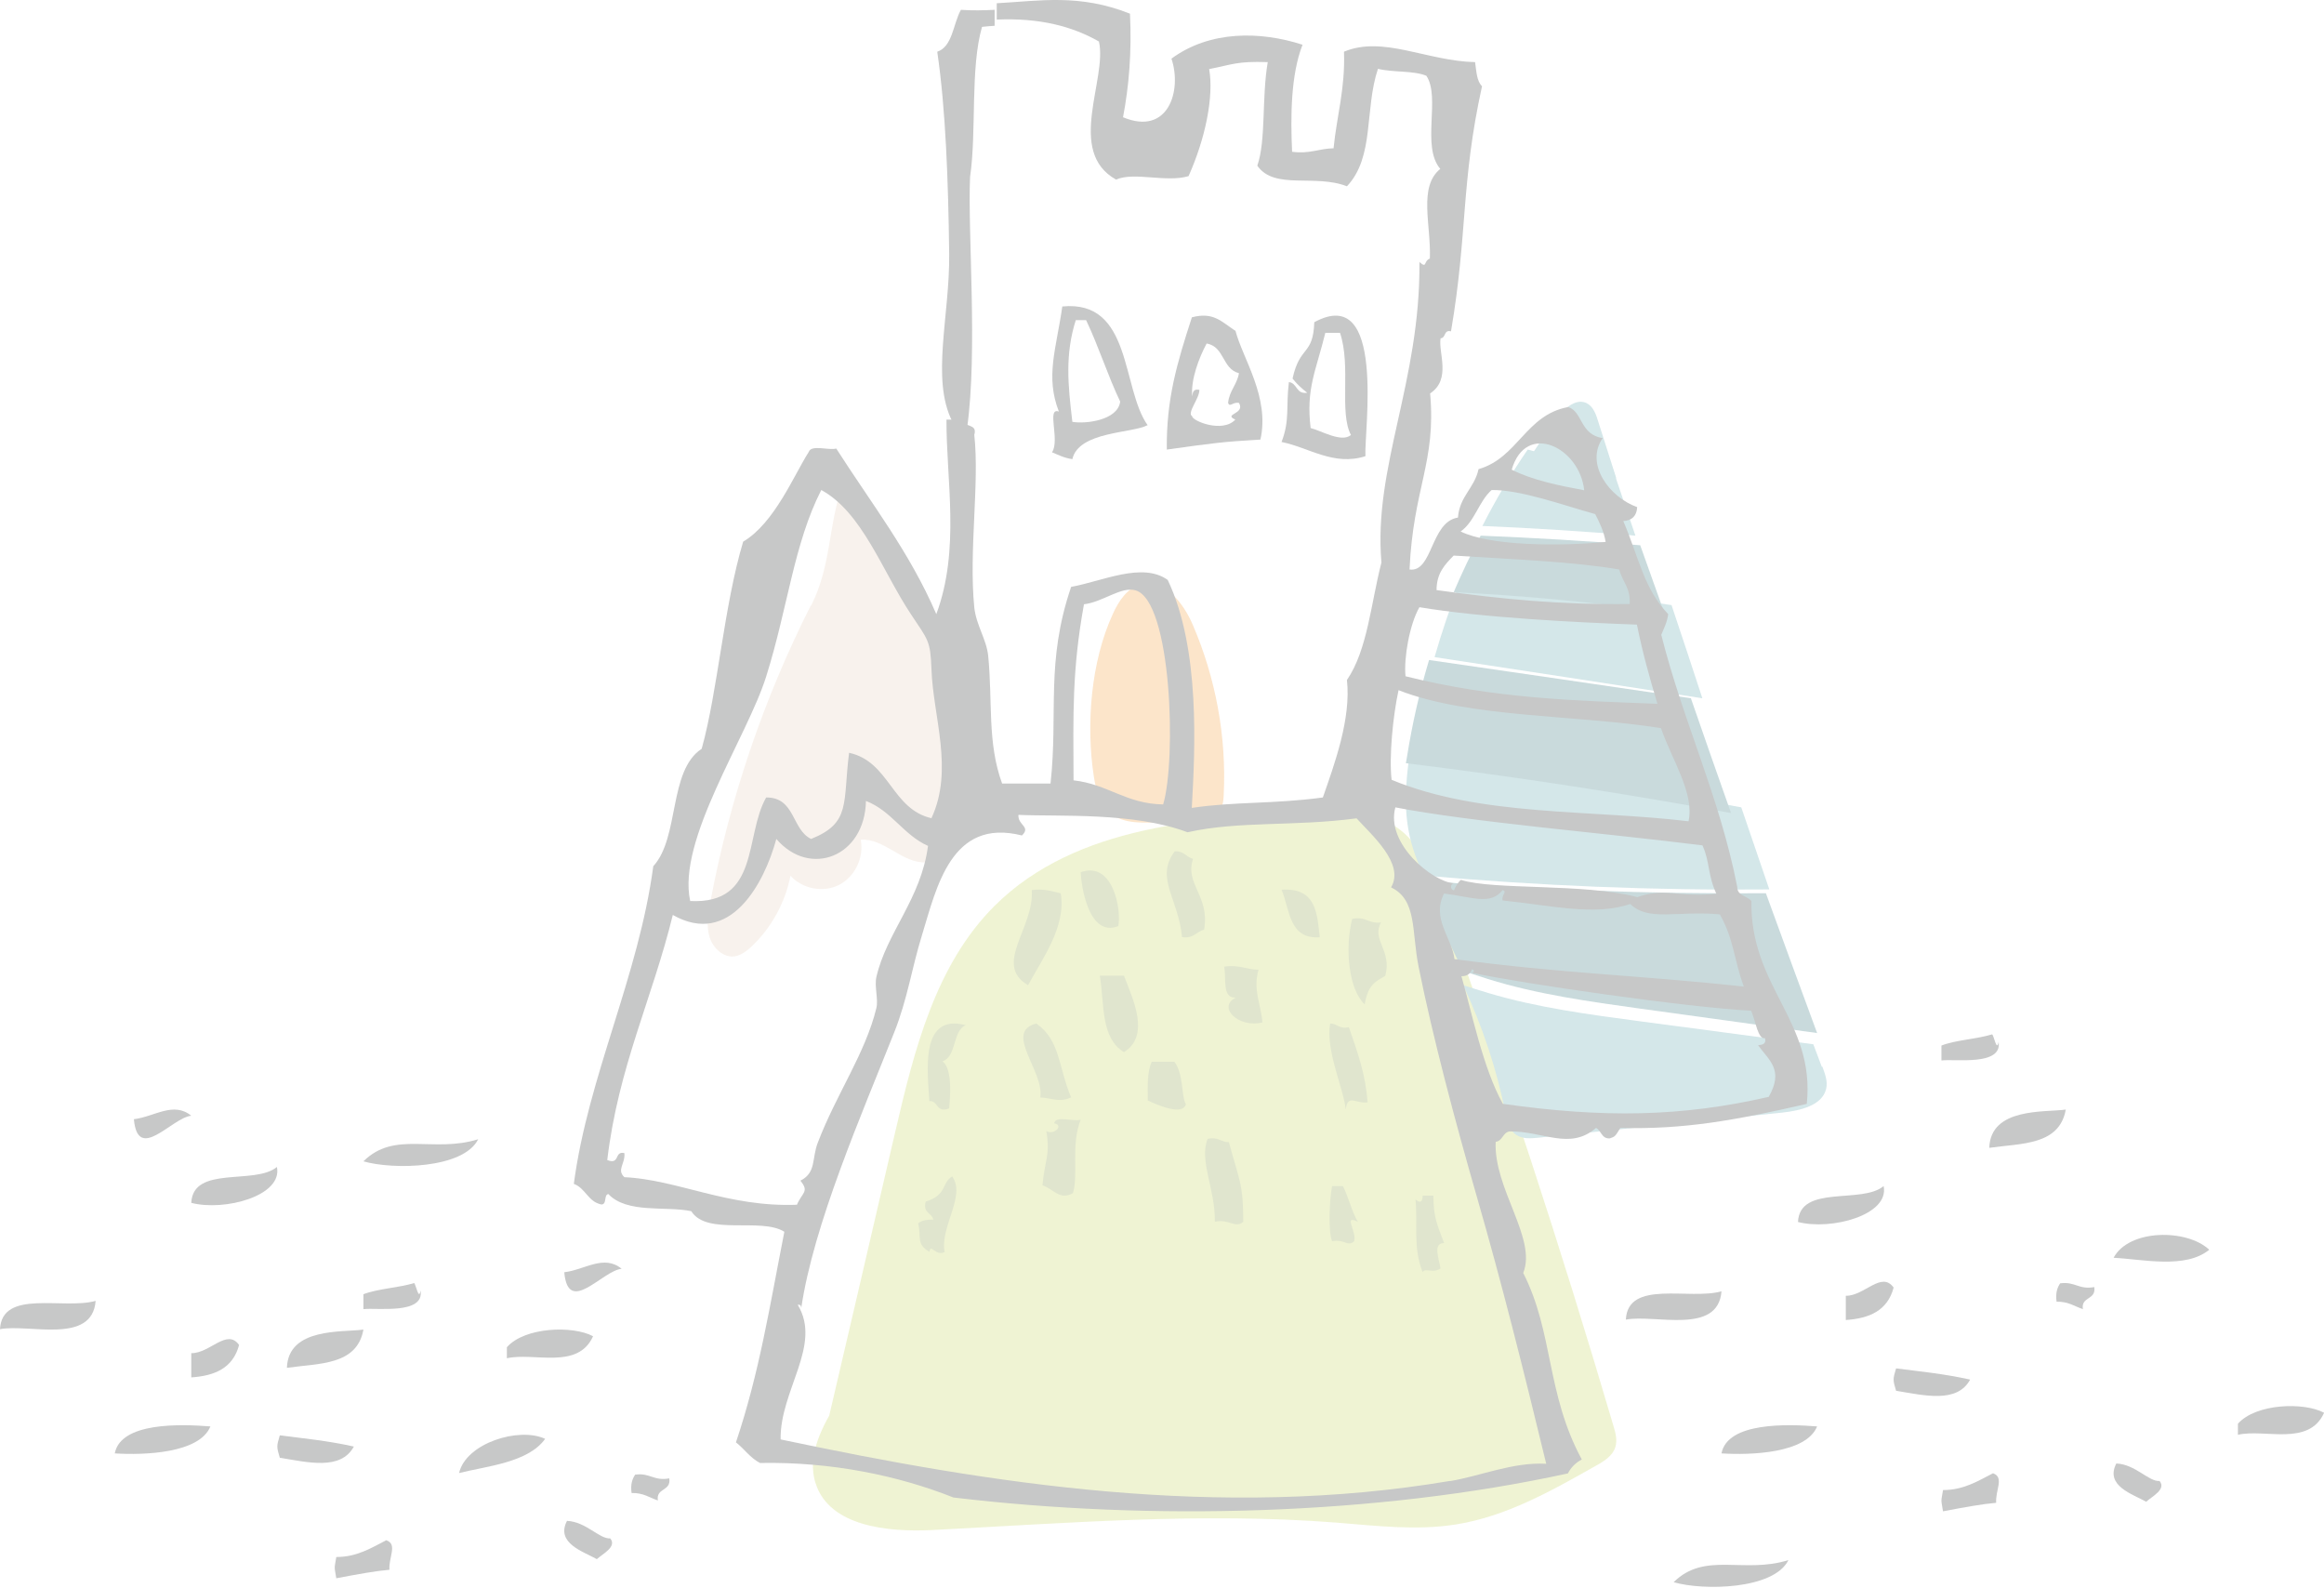 <svg xmlns:xlink="http://www.w3.org/1999/xlink" xmlns="http://www.w3.org/2000/svg" version="1.1" viewBox="0 0 243 166" height="166px" width="243px">
    <title>3AB782EB-7DE1-4765-9ECC-97E5F475713E</title>
    <g opacity="0.3" fill-rule="evenodd" fill="none" stroke-width="1" stroke="none" id="Page-1">
        <g fill-rule="nonzero" transform="translate(-1365, -643)" id="Bababoo-and-Friends.-Das-sind-wir:-Die-Freunde-page-with-text-on-cards">
            <g transform="translate(1365, 643)" id="castle">
                <path fill="#CAD86A" id="Path" d="M85.644,152.542 C88.315,141.105 90.986,129.668 93.629,118.232 C95.597,109.765 97.819,100.854 104.005,94.692 C112.496,86.253 125.796,85.392 137.83,85.032 C140.614,84.948 143.595,84.921 145.928,86.42 C148.403,88.03 149.556,90.972 150.568,93.72 C157.176,111.986 163.221,130.446 168.704,149.072 C168.929,149.794 169.126,150.571 168.901,151.293 C168.619,152.209 167.692,152.792 166.82,153.264 C162.209,155.873 157.485,158.538 152.255,159.371 C148.093,160.037 143.876,159.509 139.658,159.176 C125.655,158.094 111.596,159.232 97.566,159.954 C92.786,160.203 86.712,159.565 85.278,155.068 C84.322,152.125 86.009,149.044 87.64,146.407"></path>
                <path fill="#F4A74E" id="Path" d="M116.37,64.163 C116.976,62.828 117.872,61.465 119.288,61.096 C121.744,60.471 123.737,63.027 124.72,65.327 C127.118,70.893 128.245,76.999 127.956,83.02 C127.927,83.843 127.811,84.752 127.147,85.263 C126.627,85.661 125.933,85.689 125.297,85.718 C119.288,85.888 115.329,87.393 114.376,81.202 C113.538,75.778 114.058,69.161 116.37,64.163"></path>
                <path fill="#E8D4C2" id="Path" d="M84.779,63.302 C79.834,73.075 76.271,83.579 74.255,94.392 C74.034,95.572 73.84,96.836 74.199,97.987 C74.558,99.139 75.663,100.15 76.823,99.982 C77.486,99.869 78.039,99.448 78.536,98.999 C80.635,97.033 82.099,94.392 82.652,91.556 C83.895,92.932 86.077,93.353 87.734,92.511 C89.392,91.668 90.358,89.646 89.999,87.792 C92.43,87.596 94.364,90.292 96.795,90.152 C98.839,90.011 100.192,87.905 100.883,85.939 C103.065,79.591 101.849,72.429 98.977,66.363 C96.408,60.914 92.458,54.988 88.011,51 C86.602,54.96 86.933,59.117 84.806,63.33"></path>
                <path fill="#6EADB5" id="Path" d="M190.549,111.511 C190.827,112.273 191.133,113.061 190.939,113.849 C190.521,115.582 188.239,116.108 186.346,116.318 C177.856,117.185 169.339,118.051 160.822,118.945 C160.07,119.023 159.235,119.076 158.595,118.682 C157.815,118.209 157.593,117.263 157.426,116.423 C156.507,111.8 155.004,107.308 153,103 C153.891,103.289 154.754,103.552 155.616,103.814 C160.71,105.338 166.054,106.047 171.371,106.756 C177.439,107.571 183.535,108.359 189.602,109.173 C189.909,109.961 190.187,110.749 190.493,111.537"></path>
                <path fill="#49848B" id="Path" d="M190,108 C183.855,107.142 177.682,106.311 171.537,105.453 C166.153,104.706 160.741,103.958 155.583,102.353 C154.709,102.076 153.807,101.772 152.933,101.495 C152.2,99.834 151.383,98.201 150.481,96.623 C149.494,94.851 148.677,93.356 148,92 C160.177,93.024 172.411,93.467 184.644,93.384 C186.42,98.256 188.196,103.128 190,108"></path>
                <path fill="#6EADB5" id="Path" d="M182.08,84.436 C183.053,87.285 184.027,90.134 185,92.983 C172.929,93.1 160.858,92.605 148.843,91.53 C147.09,87.663 146.562,84.756 147.369,79 C158.995,80.454 170.565,82.256 182.08,84.407"></path>
                <path fill="#49848B" id="Path" d="M176.804,73.007 C178.194,77.014 179.583,81.021 181,85 C169.721,82.926 158.388,81.189 147,79.788 L147.109,79.172 C147.654,75.725 148.417,72.335 149.425,69 C158.551,70.317 167.705,71.662 176.859,73.007"></path>
                <path fill="#6EADB5" id="Path" d="M174.775,63.256 C175.859,66.504 176.943,69.752 178,73 C168.685,71.556 159.343,70.113 150,68.699 C150.751,66.083 151.613,63.526 152.614,61 C160.038,61.391 167.406,62.143 174.747,63.256"></path>
                <path fill="#49848B" id="Path" d="M171.513,57.031 C172.342,59.373 173.171,61.686 174,64 C166.704,62.969 159.379,62.272 152,61.909 C152.857,59.902 153.796,57.923 154.819,56 C160.402,56.223 165.957,56.557 171.513,57.003"></path>
                <path fill="#6EADB5" id="Path" d="M168.642,49.053 C169.437,51.359 170.205,53.694 171,56 C165.675,55.55 160.325,55.212 155,54.987 C156.404,52.231 157.993,49.531 159.742,47 C162.682,47.816 165.675,48.519 168.669,49.081"></path>
                <path fill="#6EADB5" id="Path" d="M167.131,44.136 C167.745,46.091 168.386,48.045 169,50 C165.982,49.399 162.964,48.647 160,47.775 C160.855,46.452 161.736,45.159 162.644,43.896 C163.499,42.723 164.887,41.46 166.062,42.242 C166.65,42.633 166.917,43.415 167.131,44.136"></path>
                <path fill="#434646" id="Shape" d="M91.635,102.143 C92.698,97.499 96.307,93.974 97.034,88.435 C94.461,87.288 93.23,84.77 90.545,83.735 C90.433,89.582 84.671,91.792 81.174,87.708 C79.888,92.436 76.307,99.038 70.349,95.653 C68.224,104.353 64.643,111.571 63.496,121.279 C64.867,121.81 64.196,120.299 65.287,120.551 C65.398,121.67 64.447,122.286 65.287,123.069 C70.825,123.321 76.111,126.23 83.328,125.95 C83.887,124.636 84.643,124.608 83.692,123.433 C85.37,122.593 84.866,121.111 85.51,119.46 C87.44,114.397 90.489,110.116 91.635,105.388 C91.859,104.465 91.412,103.15 91.635,102.143 M97.398,85.526 C99.747,80.462 97.565,74.923 97.398,69.999 C97.286,66.922 97.034,66.922 95.244,64.208 C92.251,59.704 90.153,53.55 85.873,51.228 C82.992,56.879 82.377,63.537 80.111,70.727 C78.125,77.077 70.769,87.82 72.167,94.198 C79.468,94.562 77.818,87.4 80.111,83.372 C83.16,83.344 82.769,86.729 84.81,87.708 C89.006,86.029 88.111,83.959 88.782,78.7 C93.034,79.623 93.23,84.631 97.453,85.554 M121.621,84.099 C123.019,79.399 122.516,62.838 118.74,61.719 C117.257,61.271 115.299,62.95 113.341,63.173 C112.082,70.111 112.222,74.671 112.25,81.581 C115.831,81.973 117.733,84.043 121.621,84.099 M165.647,51.256 C165.172,46.752 159.55,44.01 158.067,49.102 C160.221,50.193 162.934,50.752 165.647,51.256 M151.578,154.849 C154.794,154.318 158.179,152.835 161.675,153.031 C159.214,142.876 157.032,134.175 154.459,125.251 C152.165,117.278 149.816,108.466 148.333,101.08 C147.578,97.359 148.193,94.086 145.452,92.771 C146.907,90.31 143.438,87.316 141.844,85.554 C135.326,86.421 129.564,85.806 124.166,87.009 C118.544,84.882 110.684,85.386 106.488,85.19 C106.404,86.281 107.831,86.421 106.852,87.344 C99.439,85.47 97.929,92.799 96.391,97.807 C95.328,101.248 94.88,104.465 93.51,107.906 C90.069,116.579 85.062,128.021 83.776,136.777 C83.776,136.553 83.72,136.357 83.412,136.413 C85.985,140.638 81.538,145.365 81.622,150.485 C103.579,155.129 127.467,158.906 151.634,154.821 M167.885,56.627 C167.689,55.508 167.242,54.613 166.794,53.746 C163.466,52.822 159.046,51.2 155.969,51.228 C154.627,52.403 154.207,54.529 152.725,55.564 C155.801,57.075 163.046,57.131 167.885,56.655 M170.402,63.145 C170.514,61.467 169.619,60.795 169.312,59.537 C164.361,58.697 158.067,58.473 151.997,58.082 C151.102,59.005 150.207,59.9 150.207,61.691 C157.256,62.67 163.13,63.229 170.43,63.145 M173.311,73.608 C172.5,70.923 171.745,68.209 171.158,65.3 C164.92,65.076 154.934,64.572 148.417,63.481 C147.382,65.272 146.767,68.824 146.963,70.699 C156.333,73.049 164.668,73.245 173.311,73.58 M176.556,85.862 C177.199,82.924 174.794,79.399 173.675,76.126 C165.032,74.727 153.592,75.063 146.235,72.154 C145.648,74.811 145.228,79.147 145.508,81.525 C154.822,85.386 166.375,84.631 176.556,85.862 M171.158,93.807 C174.011,92.771 175.493,93.835 179.465,93.443 C178.542,91.429 178.794,90.086 178.011,88.379 C167.549,87.064 153.843,85.945 145.9,84.407 C144.865,88.183 149.732,92.156 152.025,92.352 C151.662,92.352 151.578,92.995 152.025,93.079 C152.221,92.66 152.417,92.268 152.753,91.988 C156.193,93.079 165.619,92.324 171.158,93.779 M182.346,103.178 C181.255,100.185 181.311,98.227 179.829,95.597 C175.381,95.177 172.388,96.38 170.458,94.506 C166.738,95.793 162.151,94.646 157.116,94.142 C156.976,93.527 157.648,93.219 157.116,93.051 C155.857,94.674 153.955,93.779 150.99,93.415 C149.648,96.045 151.83,98.059 152.081,100.269 C163.382,101.78 171.353,101.947 182.402,103.15 M184.919,114.704 C186.57,111.851 184.975,110.872 183.829,109.277 C184.276,109.221 184.696,109.165 184.556,108.55 C183.801,108.662 183.605,106.843 183.101,105.668 C176.304,105.304 159.214,102.843 153.899,101.696 C154.095,101.668 154.263,101.416 153.899,101.332 C153.76,101.78 153.424,102.059 152.808,102.059 C153.871,105.724 155.046,111.655 157.144,115.404 C167.661,116.886 175.773,116.774 184.919,114.676 M183.129,94.114 C182.961,103.234 189.814,106.703 188.919,115.404 C181.395,117.138 176.081,118.089 169.423,117.921 C168.892,118.789 168.892,118.817 168.333,119.012 C167.437,119.068 167.465,118.201 166.878,117.921 C164.137,120.299 161.34,118.229 157.843,118.285 C157.116,118.397 157.144,119.264 156.389,119.376 C156.165,124.272 160.724,129.475 159.27,133.084 C162.459,139.351 161.647,145.645 165.396,152.583 C164.752,152.919 164.277,153.394 163.941,154.038 C143.83,158.43 120.334,159.017 99.691,156.556 C93.985,154.29 86.992,152.807 79.468,152.947 C78.433,152.415 77.818,151.464 76.951,150.793 C79.412,143.463 80.475,136.581 82.013,128.776 C79.58,127.237 73.902,129.224 72.279,126.622 C69.594,126.062 65.566,126.902 63.608,124.831 C63.105,124.915 63.496,125.922 62.881,125.922 C61.482,125.643 61.231,124.216 60,123.768 C61.482,112.55 66.769,102.087 68.307,90.561 C71.077,87.54 69.874,80.574 73.37,78.28 C75.049,72.265 75.692,63.341 77.706,56.627 C80.978,54.697 83.02,49.661 84.559,47.255 C84.838,46.444 86.601,47.115 87.44,46.892 C91.048,52.543 95.132,57.746 97.901,64.208 C100.418,57.438 98.936,50.193 98.964,43.87 L100.754,43.87 C100.754,44.765 102.237,44.206 101.873,45.465 C102.432,50.556 101.286,57.606 101.873,63.509 C102.069,65.355 103.16,66.866 103.327,68.573 C103.803,73.44 103.216,77.609 104.782,81.917 L109.845,81.917 C110.656,74.448 109.313,69.272 111.998,61.355 C115.271,60.767 119.439,58.725 122.096,60.628 C125.537,67.845 124.949,78.448 124.614,84.463 C129.061,83.791 133.145,84.071 138.319,83.372 C139.55,79.847 141.284,75.119 140.837,71.09 C142.991,67.957 143.354,63.006 144.445,58.809 C143.578,48.822 148.529,39.926 148.417,27.393 C149.256,28.12 148.809,27.309 149.508,27.029 C149.648,23.532 148.277,19.532 150.599,17.657 C148.585,15.307 150.655,10.188 149.144,7.922 C147.802,7.362 145.648,7.586 144.081,7.194 C142.655,11.447 143.746,16.398 140.837,19.476 C137.508,18.161 133.257,19.895 131.466,17.322 C132.39,14.664 131.914,10.244 132.557,6.495 C129.341,6.383 128.865,6.747 126.432,7.222 C126.935,10.104 126.04,14.468 124.278,18.413 C121.928,19.112 118.6,17.937 116.698,18.776 C111.439,15.839 115.803,8.285 114.907,4.341 C112.166,2.774 108.754,1.851 104.222,2.047 L104.222,0.34 C108.782,0.089 112.866,-0.667 118.152,1.431 C118.348,5.488 118.04,9.041 117.425,12.258 C122.18,14.244 123.607,9.432 122.488,6.131 C126.516,3.166 131.802,3.25 136.194,4.677 C134.963,7.838 134.935,12.146 135.103,15.867 C136.921,16.119 137.9,15.531 139.438,15.503 C139.774,12.118 140.669,9.265 140.529,5.404 C144.613,3.697 149.2,6.383 154.235,6.495 C154.375,7.446 154.403,8.481 154.962,9.013 C152.725,19.196 153.48,24.315 151.718,34.638 C150.934,34.443 151.214,35.338 150.627,35.366 C150.375,36.876 151.774,39.646 149.536,41.129 C150.179,48.346 147.774,50.976 147.382,59.537 C149.816,59.872 149.564,54.557 152.445,54.109 C152.613,51.871 154.179,51.032 154.599,49.046 C158.71,47.871 159.522,43.367 163.969,42.555 C165.507,43.031 165.172,45.437 167.577,45.801 C165.703,48.514 168.277,51.983 171.186,53.018 C171.13,53.941 170.654,54.417 169.731,54.473 C171.409,58.39 171.857,61.495 174.43,64.208 C174.318,65.048 173.983,65.691 173.703,66.363 C175.997,75.483 179.773,83.176 181.647,92.716 C181.647,93.667 182.654,93.639 183.101,94.17"></path>
                <path fill="#434646" id="Path" d="M104,1 L104,2.696 C103.592,2.724 103.136,2.752 102.68,2.809 C101.432,7.161 102.128,13.745 101.432,18.493 C101.168,24.201 102.248,36.72 101.12,44.746 L101.12,45 C101.12,45 99.56,45 99.56,45 C99.56,44.689 99.56,44.35 99.56,44.039 C97.328,39.602 99.32,32.961 99.248,26.547 C99.152,18.917 98.888,11.456 98,5.408 C99.608,4.872 99.656,2.498 100.472,1.028 C101.696,1.113 102.848,1.085 103.976,1.028"></path>
                <path fill="#434646" id="Shape" d="M141.264,45.492 C139.995,43.09 141.294,38.316 140.113,34.799 L138.577,34.799 C137.603,38.773 136.54,40.631 137.042,44.748 C138.164,45.034 140.26,46.292 141.235,45.492 M137.425,33.684 C144.956,29.595 142.623,45.063 142.77,47.693 C139.434,48.751 136.864,46.778 134,46.207 C134.886,43.891 134.443,42.604 134.768,39.945 C135.683,40.06 135.476,41.232 136.687,41.06 C136.126,40.631 135.595,40.145 135.152,39.574 C135.919,36.057 137.307,37.229 137.425,33.655"></path>
                <path fill="#434646" id="Shape" d="M129.17,43.865 C127.829,43.276 130.248,43.302 129.548,42.123 C128.907,41.989 128.587,42.633 128.412,42.123 C128.529,40.864 129.345,40.221 129.548,39.015 C127.771,38.56 128.063,36.255 126.169,35.907 C125.353,37.434 124.508,39.658 124.654,41.454 C124.712,41.025 124.77,40.623 125.411,40.757 C125.411,41.695 124.071,43.168 124.654,43.517 C124.654,43.999 127.829,45.312 129.17,43.865 M129.17,34.541 C129.956,37.542 132.783,41.507 131.792,45.955 C127.684,46.196 126.839,46.33 122.002,47 C121.944,41.695 123.08,37.944 124.624,33.174 C126.868,32.585 127.684,33.603 129.141,34.567"></path>
                <path fill="#434646" id="Shape" d="M117.127,41.984 C115.829,39.264 114.862,36.187 113.564,33.468 L112.486,33.468 C111.354,37.039 111.657,40.198 112.127,44.099 C113.453,44.346 116.878,43.962 117.127,41.984 M119.972,44.456 C118.398,45.308 112.79,45.088 112.127,48 C111.298,47.89 110.663,47.56 110,47.286 C110.856,46.022 109.392,42.533 110.718,43.028 C109.282,39.347 110.442,36.489 111.077,32.039 C118.398,31.325 117.238,40.583 120,44.456"></path>
                <path fill="#98A95C" id="Path" d="M122.852,89.004 C123.8,88.943 124.037,89.608 124.749,89.789 C123.86,92.476 126.527,93.624 125.905,97.187 C125.105,97.398 124.808,98.153 123.593,97.972 C123.207,93.896 120.747,91.812 122.822,89.004"></path>
                <path fill="#98A95C" id="Path" d="M116.934,96.818 C113.78,98.076 113.034,92.441 113,91.183 C116.357,89.979 117.273,95.04 116.934,96.818"></path>
                <path fill="#98A95C" id="Path" d="M134,93.016 C137.69,92.759 137.716,95.592 138,97.988 C134.774,98.22 134.877,95.129 134,93.016"></path>
                <path fill="#98A95C" id="Path" d="M107.88,93.046 C109.176,92.886 110,93.179 110.913,93.392 C111.502,96.878 108.97,100.259 107.498,103 C103.788,100.844 108.175,96.985 107.88,93.046"></path>
                <path fill="#98A95C" id="Path" d="M141.385,96.061 C142.897,95.773 143.065,96.609 144.409,96.436 C143.368,98.253 145.585,99.348 144.846,102.03 C143.737,102.636 143.032,103.039 142.696,105 C141.049,103.501 140.579,99.233 141.385,96.061"></path>
                <path fill="#98A95C" id="Path" d="M129.209,104.301 C127.752,104.351 128.248,102.389 128,101.056 C129.612,100.83 130.295,101.358 131.597,101.383 C130.977,103.496 131.876,105.055 132,106.891 C129.457,107.52 127.256,105.257 129.209,104.301"></path>
                <path fill="#98A95C" id="Path" d="M115,102 L117.523,102 C118.473,104.481 120.308,108.264 117.523,110 C115.098,108.512 115.491,105.194 115,102"></path>
                <path fill="#98A95C" id="Path" d="M108.364,107 C110.872,108.77 110.652,111.519 112,114.732 C110.715,115.276 110.213,114.841 108.772,114.732 C109.211,112.009 104.885,107.871 108.364,107"></path>
                <path fill="#98A95C" id="Path" d="M139.079,107 C139.843,107 140.047,107.639 141.04,107.377 C142.033,110.252 142.771,112.284 143,115.245 C141.727,115.419 140.938,114.316 140.709,116 C140.479,113.735 138.595,109.874 139.079,107"></path>
                <path fill="#98A95C" id="Path" d="M120.417,111 L122.795,111 C123.784,112.257 123.506,114.686 124,115.429 C123.691,116.715 120.942,115.486 120.015,115.058 C119.985,113.543 119.954,112.029 120.417,111"></path>
                <path fill="#98A95C" id="Path" d="M110.209,117.464 C110.364,116.555 112.194,117.307 113,117.056 C111.946,119.752 112.783,122.729 112.194,124.735 C110.798,125.518 110.24,124.359 109,123.92 C109.217,121.35 109.837,120.786 109.403,118.247 C110.209,118.717 111.295,117.621 110.209,117.433"></path>
                <path fill="#98A95C" id="Path" d="M126.272,119.058 C127.399,118.816 127.63,119.407 128.497,119.407 C129.567,123.381 130,123.73 130,127.731 C129.191,128.483 128.468,127.382 127.023,127.731 C127.081,124.321 125.347,121.314 126.272,119.058"></path>
                <path fill="#98A95C" id="Path" d="M99.569,123 C101.033,125.008 98.257,128.295 98.776,130.885 C97.861,131.408 97.281,129.924 97.19,130.885 C95.756,130.012 96.366,129.459 96,127.888 C96.366,127.597 96.885,127.481 97.586,127.51 C97.434,126.782 96.458,126.84 96.793,125.618 C99.05,124.92 98.44,123.669 99.538,123"></path>
                <path fill="#98A95C" id="Path" d="M139.251,124 L140.421,124 C141.021,125.185 141.321,126.608 141.981,127.741 C140.391,126.924 141.891,128.742 141.591,129.769 C140.901,130.401 140.601,129.506 139.281,129.769 C138.861,128.768 139.011,125.37 139.281,124"></path>
                <path fill="#98A95C" id="Path" d="M100.973,107.178 C99.571,107.793 100.056,110.459 98.547,110.957 C99.652,111.748 99.329,114.911 99.248,115.877 C97.846,116.405 98.143,115.057 97.172,115.116 C97.01,112.187 96.094,105.86 101,107.178"></path>
                <path fill="#98A95C" id="Path" d="M148.75,125 L149.875,125 C149.904,127.273 150.221,127.893 151,129.959 C149.817,129.959 150.423,131.435 150.625,132.616 C149.76,133.177 149.01,132.498 148.75,133 C147.712,130.402 148.26,127.863 148,125.384 C148.462,125.797 148.75,125.708 148.75,125"></path>
                <path fill="#434646" id="Path" d="M196.954,124 C197.588,127.025 191.467,128.654 188,127.752 C188.181,123.796 194.663,125.92 196.954,124"></path>
                <path fill="#434646" id="Path" d="M20,116.645 C17.973,116.84 14.411,121.602 14,117.007 C16.137,116.757 18.137,115.114 20,116.645"></path>
                <path fill="#434646" id="Path" d="M180,135 C179.64,139.594 173.075,137.383 170,137.957 C170.222,133.737 176.648,135.947 180,135"></path>
                <path fill="#434646" id="Path" d="M216,116 C215.324,119.759 211.352,119.517 208,120 C208.141,115.759 213.803,116.31 216,116"></path>
                <path fill="#434646" id="Path" d="M243,147.722 C241.393,151.242 236.812,149.349 234,150 L234,148.846 C235.875,146.717 240.911,146.569 243,147.693"></path>
                <path fill="#434646" id="Path" d="M198,134.611 C197.352,137.046 195.435,137.835 193,138 L193,135.467 C194.943,135.5 196.731,132.835 198,134.611"></path>
                <path fill="#434646" id="Path" d="M231,130.654 C228.514,132.694 224.017,131.644 221,131.494 C222.62,128.464 228.682,128.464 231,130.654"></path>
                <path fill="#434646" id="Path" d="M190,149.126 C188.851,151.946 183.075,152.138 180,151.946 C180.632,148.66 186.897,148.879 190,149.126"></path>
                <path fill="#434646" id="Path" d="M198.257,143.059 C200.543,143.359 203.171,143.599 206,144.229 C204.629,146.749 201.2,145.879 198.257,145.399 C197.914,144.259 197.914,144.199 198.257,143.059"></path>
                <path fill="#434646" id="Path" d="M215.435,134.166 C216.963,133.956 217.361,134.856 218.98,134.556 C219.194,135.936 217.575,135.516 217.789,136.866 C216.902,136.566 216.26,136.056 215.038,136.086 C214.916,135.186 215.099,134.616 215.435,134.136"></path>
                <path fill="#434646" id="Path" d="M208.41,154.034 C209.585,154.444 208.626,155.812 208.722,157.111 C207.212,157.248 205.702,157.521 203.162,158 C202.946,156.632 202.946,157.145 203.162,155.778 C205.343,155.778 206.828,154.821 208.434,154"></path>
                <path fill="#434646" id="Path" d="M221.286,153 C223.277,153.085 224.676,154.915 225.806,154.831 C226.533,155.704 225.026,156.437 224.407,157 C223.008,156.211 220.076,155.338 221.286,153"></path>
                <path fill="#434646" id="Path" d="M187,163.101 C185.47,166.191 178.09,166.311 175,165.411 C178.27,162.171 182.29,164.571 187,163.101"></path>
                <path fill="#434646" id="Path" d="M208.976,108.915 C209.388,111.465 204.417,110.685 203,110.865 L203,109.305 C204.571,108.705 206.658,108.645 208.306,108.135 C208.486,108.285 208.796,110.025 208.976,108.915"></path>
                <path fill="#434646" id="Path" d="M28.954,122 C29.588,125.025 23.467,126.654 20,125.752 C20.181,121.796 26.663,123.92 28.954,122"></path>
                <path fill="#434646" id="Path" d="M65,132.645 C62.973,132.84 59.411,137.602 59,133.007 C61.137,132.757 63.137,131.114 65,132.645"></path>
                <path fill="#434646" id="Path" d="M10,136 C9.64,140.594 3.075,138.383 0,138.957 C0.222,134.737 6.648,136.947 10,136"></path>
                <path fill="#434646" id="Path" d="M38,139 C37.324,142.759 33.352,142.517 30,143 C30.141,138.759 35.803,139.31 38,139"></path>
                <path fill="#434646" id="Path" d="M62,139.722 C60.393,143.242 55.812,141.349 53,142 L53,140.846 C54.875,138.717 59.911,138.569 62,139.693"></path>
                <path fill="#434646" id="Path" d="M25,140.611 C24.352,143.046 22.435,143.835 20,144 L20,141.467 C21.943,141.5 23.731,138.835 25,140.611"></path>
                <path fill="#434646" id="Path" d="M57,150.424 C55.232,152.919 50.839,153.279 48,154 C48.723,150.868 54.268,149.149 57,150.424"></path>
                <path fill="#434646" id="Path" d="M22,149.126 C20.851,151.946 15.075,152.138 12,151.946 C12.632,148.66 18.897,148.879 22,149.126"></path>
                <path fill="#434646" id="Path" d="M29.257,150.059 C31.543,150.359 34.171,150.599 37,151.229 C35.629,153.749 32.2,152.879 29.257,152.399 C28.914,151.259 28.914,151.199 29.257,150.059"></path>
                <path fill="#434646" id="Path" d="M66.435,154.166 C67.963,153.956 68.361,154.856 69.98,154.556 C70.194,155.936 68.575,155.516 68.789,156.866 C67.902,156.566 67.26,156.056 66.038,156.086 C65.916,155.186 66.099,154.616 66.435,154.136"></path>
                <path fill="#434646" id="Path" d="M40.41,161.034 C41.585,161.444 40.626,162.812 40.722,164.111 C39.212,164.248 37.702,164.521 35.162,165 C34.946,163.632 34.946,164.145 35.162,162.778 C37.343,162.778 38.828,161.821 40.434,161"></path>
                <path fill="#434646" id="Path" d="M59.286,159 C61.277,159.085 62.676,160.915 63.806,160.831 C64.533,161.704 63.026,162.437 62.407,163 C61.008,162.211 58.076,161.338 59.286,159"></path>
                <path fill="#434646" id="Path" d="M50,119.101 C48.47,122.191 41.09,122.311 38,121.411 C41.27,118.171 45.29,120.571 50,119.101"></path>
                <path fill="#434646" id="Path" d="M43.976,134.915 C44.388,137.465 39.417,136.685 38,136.865 L38,135.305 C39.571,134.705 41.658,134.645 43.306,134.135 C43.486,134.285 43.796,136.025 43.976,134.915"></path>
            </g>
        </g>
    </g>
</svg>